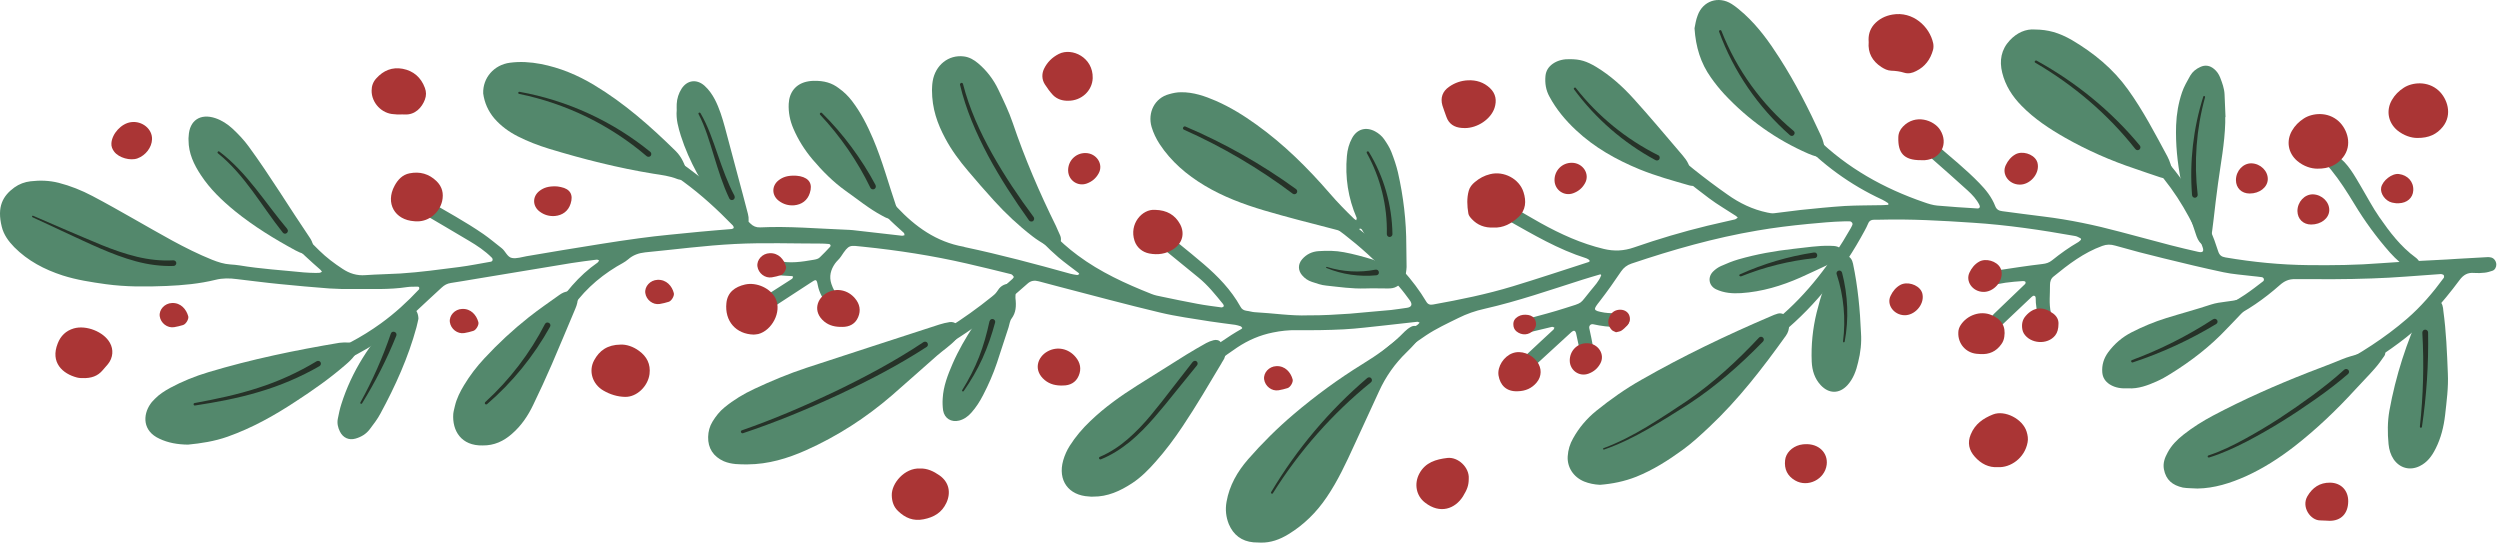 <?xml version="1.0" encoding="UTF-8"?> <svg xmlns="http://www.w3.org/2000/svg" width="432" height="94" viewBox="0 0 432 94" fill="none"><path d="M226.03 54.492C223.137 54.611 219.983 54.113 216.805 53.947C216.354 53.923 215.904 53.757 215.429 53.71C214.931 53.638 214.576 53.449 214.338 52.974C212.726 50.082 210.473 47.758 207.983 45.624C206.631 44.462 205.255 43.347 203.856 42.209C203.382 41.83 202.86 41.474 202.338 41.142C202.006 40.929 201.627 40.905 201.224 40.953C200.654 41.024 200.322 41.64 200.488 42.162C200.702 42.802 201.2 43.158 201.674 43.537C203.477 45.007 205.279 46.477 207.081 47.948C208.718 49.276 210.022 50.912 211.35 52.548C211.421 52.643 211.516 52.856 211.445 52.951C211.374 53.046 211.16 53.141 211.042 53.117C209.666 52.927 208.291 52.761 206.915 52.5C204.852 52.121 202.812 51.694 200.773 51.267C200.18 51.149 199.54 51.03 198.971 50.793C194.488 49.015 190.125 47.023 186.235 44.13C182.962 41.711 180.235 38.771 177.887 35.451C175.942 32.724 174.235 29.879 172.788 26.868C171.626 24.496 170.535 22.102 169.421 19.73C169.089 19.043 168.828 18.308 168.259 17.738C167.855 17.312 167.239 17.217 166.788 17.501C166.338 17.786 166.124 18.379 166.361 18.924C166.741 19.849 167.191 20.75 167.618 21.675C169.444 25.611 171.27 29.547 173.547 33.246C176.132 37.443 179.144 41.237 182.891 44.462C184.006 45.41 185.215 46.264 186.377 47.165C186.425 47.212 186.472 47.284 186.496 47.355C186.377 47.426 186.235 47.544 186.117 47.521C185.737 47.473 185.358 47.402 184.978 47.307C178.931 45.624 172.883 44.011 166.741 42.707C166.67 42.684 166.598 42.66 166.527 42.636C161.808 41.806 158.156 39.174 154.978 35.783C151.895 32.487 149.238 28.859 146.63 25.208C146.227 24.639 145.776 24.093 145.302 23.595C144.993 23.263 144.377 23.287 143.997 23.572C143.594 23.856 143.404 24.354 143.642 24.805C143.95 25.421 144.258 26.061 144.661 26.607C147.317 30.33 150.068 33.981 153.152 37.372C154.076 38.392 155.167 39.293 156.187 40.241C156.282 40.312 156.258 40.502 156.306 40.644C156.163 40.668 156.021 40.739 155.903 40.739C153.057 40.407 150.211 40.075 147.365 39.767C146.985 39.719 146.582 39.719 146.203 39.696C141.246 39.506 136.29 39.056 131.333 39.293C130.669 39.316 130.147 39.103 129.673 38.629C128.416 37.372 127.135 36.115 125.855 34.882C121.491 30.662 116.582 27.128 111.317 24.117C108.542 22.528 105.554 21.438 102.613 20.276C100.882 19.612 99.127 18.971 97.396 18.331C96.589 18.047 95.807 17.738 95.095 17.264C94.479 16.861 93.933 17.027 93.506 17.62C93.127 18.142 93.222 18.829 93.696 19.303C94.147 19.754 94.74 19.944 95.332 20.157C97.728 21.058 100.099 22.03 102.518 22.837C108.258 24.757 113.309 27.863 118.123 31.42C121.206 33.673 123.981 36.234 126.637 38.961C126.732 39.056 126.803 39.245 126.78 39.388C126.756 39.459 126.566 39.553 126.424 39.577C124.574 39.743 122.724 39.862 120.874 40.051C117.412 40.407 113.926 40.692 110.487 41.166C106.052 41.759 101.617 42.517 97.182 43.229C95.119 43.561 93.056 43.94 90.992 44.272C90.162 44.414 89.285 44.723 88.478 44.581C87.648 44.438 87.34 43.371 86.676 42.873C85.633 42.067 84.636 41.213 83.546 40.455C80.415 38.297 77.071 36.495 73.798 34.574C73.324 34.289 72.85 34.076 72.257 34.147C71.806 34.218 71.379 34.574 71.284 35.025C71.213 35.451 71.332 35.807 71.664 36.044C72.043 36.329 72.447 36.542 72.85 36.779C75.577 38.392 78.328 39.98 81.055 41.617C82.455 42.446 83.806 43.347 84.969 44.509C85.229 44.77 85.158 45.15 84.826 45.221C83 45.529 81.174 45.908 79.324 46.145C75.957 46.572 72.565 47.047 69.174 47.26C67.158 47.379 65.142 47.402 63.15 47.544C61.68 47.663 60.399 47.26 59.19 46.454C57.767 45.529 56.391 44.486 55.181 43.3C52.525 40.692 49.917 38.036 47.284 35.428C46.857 35.001 46.407 34.574 45.909 34.195C45.577 33.934 44.936 34.005 44.604 34.289C44.296 34.55 44.13 35.214 44.367 35.57C44.652 36.02 44.984 36.447 45.363 36.85C48.565 40.218 51.814 43.537 55.347 46.596C55.466 46.691 55.537 46.833 55.632 46.952C55.514 47.023 55.395 47.118 55.253 47.141C55.016 47.165 54.778 47.165 54.565 47.165C53.877 47.141 53.166 47.141 52.478 47.07C48.778 46.691 45.079 46.477 41.403 45.861C40.857 45.766 40.335 45.742 39.79 45.695C38.699 45.624 37.679 45.292 36.66 44.889C31.893 42.968 27.529 40.312 23.07 37.799C20.722 36.471 18.351 35.119 15.956 33.863C14.106 32.89 12.161 32.108 10.121 31.586C8.509 31.183 6.896 31.136 5.283 31.326C4.264 31.444 3.315 31.8 2.485 32.392C0.469 33.863 -0.551 35.736 0.303 39.174C0.635 40.55 1.465 41.688 2.461 42.707C4.809 45.078 7.679 46.572 10.809 47.592C13.252 48.374 15.766 48.754 18.303 49.109C21.79 49.584 25.276 49.56 28.738 49.418C31.584 49.299 34.454 49.038 37.252 48.351C38.486 48.042 39.695 48.066 40.952 48.232C43.419 48.517 45.861 48.849 48.328 49.086C51.173 49.37 54.019 49.631 56.889 49.845C58.288 49.939 59.688 49.963 61.063 49.939C64.17 49.916 67.253 50.082 70.36 49.607C70.976 49.513 71.593 49.56 72.21 49.536C72.281 49.536 72.399 49.584 72.423 49.631C72.447 49.75 72.47 49.939 72.399 50.011C70.383 52.168 68.201 54.16 65.806 55.891C62.462 58.31 58.834 60.207 54.968 61.653C50.913 63.171 46.834 64.641 42.66 65.85C42.375 65.945 42.067 66.064 41.83 66.253C41.498 66.514 41.426 66.894 41.474 67.297C41.521 67.723 41.782 68.032 42.185 68.103C42.636 68.174 43.11 68.198 43.561 68.103C44.248 67.984 44.913 67.771 45.577 67.534C49.656 66.064 53.782 64.759 57.79 63.076C62.984 60.871 67.632 57.859 71.711 53.97C73.229 52.524 74.794 51.125 76.312 49.702C76.787 49.252 77.285 48.991 77.925 48.896C79.372 48.683 80.818 48.422 82.265 48.185C87.767 47.284 93.245 46.359 98.748 45.458C100.194 45.221 101.665 45.055 103.111 44.865C103.253 44.841 103.396 44.96 103.538 45.007C103.443 45.126 103.396 45.268 103.277 45.363C99.957 47.663 97.514 50.722 95.356 54.065C93.886 56.342 92.273 58.523 90.731 60.752C90.566 61.013 90.376 61.274 90.234 61.535C90.02 61.89 89.996 62.27 90.257 62.625C90.518 63.005 91.064 63.218 91.49 63.028C91.822 62.862 92.202 62.673 92.439 62.412C92.961 61.843 93.435 61.226 93.862 60.586C95.356 58.405 96.874 56.247 98.273 54.042C100.384 50.698 103.206 48.09 106.574 46.051C107.238 45.648 107.973 45.316 108.542 44.818C109.396 44.059 110.392 43.727 111.483 43.608C116.653 43.11 121.799 42.423 126.969 42.162C131.997 41.901 137.049 42.091 142.076 42.091C142.456 42.091 142.859 42.138 143.238 42.162C143.499 42.186 143.618 42.446 143.452 42.636C142.883 43.253 142.29 43.869 141.673 44.462C141.389 44.746 141.009 44.818 140.606 44.889C138.543 45.244 136.479 45.576 134.392 45.055C133.894 44.936 133.491 45.078 133.112 45.41C132.614 45.861 132.661 46.643 133.254 46.999C133.871 47.355 134.535 47.568 135.222 47.616C135.768 47.639 136.313 47.663 136.835 47.711C136.906 47.711 136.977 47.782 137.049 47.805C137.001 47.924 136.977 48.114 136.859 48.185C135.294 49.204 133.728 50.2 132.163 51.196C131.831 51.41 131.475 51.575 131.167 51.789C130.811 52.026 130.693 52.382 130.764 52.809C130.835 53.283 131.238 53.686 131.689 53.71C131.997 53.733 132.305 53.733 132.59 53.639C132.875 53.544 133.159 53.378 133.396 53.212C135.602 51.765 137.807 50.343 140.013 48.896C141.033 48.208 141.104 48.185 141.317 49.299C141.555 50.556 142.195 51.599 142.859 52.642C143.025 52.903 143.262 53.117 143.499 53.306C143.808 53.544 144.187 53.662 144.566 53.401C144.922 53.164 145.136 52.856 145.112 52.453C145.064 52.074 144.97 51.694 144.78 51.362C144.4 50.603 143.926 49.892 143.665 49.062C143.238 47.758 143.547 46.62 144.282 45.553C144.59 45.102 145.041 44.77 145.325 44.32C146.748 42.162 146.772 42.399 149.167 42.636C155.167 43.253 161.144 44.177 167.025 45.529C169.587 46.122 172.148 46.738 174.709 47.379C174.899 47.426 175.065 47.663 175.184 47.829C175.207 47.877 175.065 48.09 174.97 48.185C170.322 52.453 165.199 56.057 159.697 59.14C156.59 60.894 153.27 62.199 149.95 63.479C146.63 64.759 143.333 66.111 140.013 67.415C139.586 67.581 139.159 67.794 138.756 68.008C138.305 68.269 138.092 68.743 138.211 69.194C138.329 69.715 138.875 70.118 139.444 70.023C139.966 69.952 140.511 69.834 141.009 69.62C142.598 69.004 144.163 68.316 145.752 67.7C148.408 66.633 151.088 65.613 153.744 64.546C161.286 61.487 168.093 57.243 174.211 51.907C175.326 50.935 176.464 50.011 177.555 49.015C178.148 48.469 178.788 48.422 179.5 48.611C180.686 48.92 181.895 49.252 183.081 49.56C188.844 51.054 194.607 52.619 200.393 53.994C203.239 54.682 206.18 55.061 209.073 55.535C210.52 55.773 211.99 55.915 213.437 56.128C213.745 56.176 214.03 56.27 214.338 56.365C214.481 56.413 214.575 56.555 214.67 56.674C214.67 56.674 214.599 56.792 214.528 56.84C209.714 59.566 205.611 63.266 201.342 66.728C200.749 67.202 200.156 67.723 199.611 68.269C199.397 68.482 199.231 68.767 199.137 69.051C198.994 69.431 199.042 69.81 199.326 70.142C199.611 70.474 199.99 70.498 200.393 70.403C200.939 70.284 201.342 69.881 201.745 69.525C203.477 68.103 205.208 66.656 206.939 65.234C209.168 63.431 211.398 61.629 213.793 60.041C215.69 58.784 217.706 57.907 219.959 57.456C221.335 57.172 222.686 57.029 224.062 57.053C226.765 57.077 229.493 57.053 232.196 56.911C234.592 56.792 236.963 56.46 239.359 56.223C241.208 56.033 243.058 55.82 244.884 55.606C245.027 55.583 245.169 55.701 245.311 55.749C245.216 55.867 245.121 55.986 245.003 56.081C242.726 57.693 240.449 59.329 238.362 61.155C234.094 64.902 230.394 69.17 226.979 73.699C224.228 77.374 221.833 81.239 219.295 85.057C218.987 85.507 218.678 85.958 218.631 86.527C218.607 86.93 218.678 87.31 219.034 87.547C219.366 87.784 219.769 87.784 220.149 87.641C220.599 87.475 220.884 87.096 221.145 86.693C221.88 85.602 222.591 84.488 223.303 83.373C226.149 78.844 229.184 74.434 232.671 70.356C236.702 65.613 241.208 61.369 246.45 57.93C248.205 56.768 250.102 55.891 251.975 54.966C253.446 54.231 254.94 53.71 256.553 53.354C262.292 52.05 267.865 50.105 273.462 48.327C274.482 47.995 275.525 47.711 276.545 47.402C276.569 47.402 276.711 47.521 276.687 47.568C276.308 48.611 275.525 49.394 274.861 50.224C272.822 52.666 273.77 52.192 270.403 53.259C268.339 53.923 266.252 54.468 264.142 55.038C263.691 55.156 263.24 55.275 262.932 55.654C262.742 55.891 262.553 56.152 262.671 56.508C262.79 56.887 262.979 57.219 263.406 57.337C263.952 57.48 264.474 57.385 265.019 57.243C266.063 56.982 267.13 56.721 268.173 56.484C268.292 56.46 268.458 56.555 268.6 56.602C268.553 56.721 268.529 56.887 268.434 56.958C266.964 58.334 265.47 59.685 263.999 61.084C263.549 61.511 263.122 61.961 262.742 62.436C262.434 62.791 262.505 63.36 262.813 63.716C263.145 64.096 263.667 64.19 264.07 64.024C264.687 63.787 265.066 63.313 265.541 62.886C267.533 61.06 269.525 59.211 271.541 57.385C271.944 57.029 272.205 57.077 272.347 57.598C272.608 58.737 272.822 59.875 273.082 60.989C273.177 61.369 273.296 61.724 273.438 62.08C273.604 62.459 274.244 62.673 274.648 62.531C275.051 62.412 275.359 62.127 275.383 61.724C275.43 61.203 275.407 60.633 275.312 60.112C275.122 58.974 274.861 57.836 274.624 56.697C274.553 56.27 274.885 55.938 275.312 56.033C276.687 56.342 278.063 56.508 279.462 56.508C279.841 56.508 280.245 56.508 280.624 56.46C281.075 56.413 281.454 55.986 281.525 55.535C281.62 54.99 281.264 54.445 280.695 54.302C280.316 54.208 279.936 54.184 279.557 54.16C278.774 54.113 277.992 54.136 277.233 54.018C275.146 53.662 275.288 53.52 276.474 52.002C277.754 50.343 278.964 48.635 280.126 46.904C280.577 46.24 281.146 45.813 281.905 45.553C289.019 43.158 296.253 41.095 303.676 39.838C306.569 39.34 309.486 38.984 312.427 38.7C314.514 38.51 316.577 38.297 318.688 38.249C318.996 38.249 319.305 38.226 319.613 38.249C319.945 38.249 320.206 38.581 320.087 38.866C319.992 39.079 319.897 39.293 319.779 39.482C316.411 45.387 312.38 50.746 307.138 55.132C303.391 58.262 299.549 61.274 295.589 64.143C293.881 65.376 292.197 66.585 290.514 67.842C290.016 68.198 289.589 68.648 289.162 69.099C288.877 69.431 288.948 70.047 289.28 70.379C289.565 70.664 289.921 70.877 290.324 70.687C290.94 70.379 291.581 70.071 292.126 69.668C297.51 65.755 302.869 61.772 307.992 57.527C313.921 52.619 318.546 46.643 322.198 39.886C322.411 39.482 322.648 39.056 322.814 38.629C323.028 38.107 323.407 37.965 323.929 37.965C324.237 37.965 324.546 37.965 324.854 37.965C330.214 37.823 335.55 38.131 340.886 38.486C346.839 38.866 352.744 39.743 358.602 40.786C358.886 40.834 359.171 41 359.455 41.142C359.645 41.237 359.645 41.379 359.527 41.498C359.408 41.593 359.313 41.711 359.171 41.806C357.558 42.731 356.04 43.822 354.594 44.984C354.096 45.387 353.574 45.553 352.91 45.624C350.23 45.932 347.55 46.359 344.87 46.762C344.111 46.881 343.352 47.094 342.617 47.331C342.072 47.497 341.787 48.114 341.929 48.635C342.072 49.157 342.617 49.56 343.163 49.465C344.301 49.276 345.439 49.015 346.578 48.849C347.574 48.706 348.57 48.635 349.59 48.564C349.732 48.564 349.945 48.611 349.993 48.706C350.111 48.944 349.922 49.109 349.756 49.252C348.024 50.912 346.269 52.572 344.562 54.231C344.182 54.611 343.827 55.038 343.542 55.488C343.329 55.82 343.424 56.247 343.684 56.579C343.969 56.958 344.562 57.148 344.941 56.911C345.392 56.626 345.819 56.27 346.198 55.915C347.835 54.373 349.471 52.832 351.084 51.291C351.179 51.196 351.368 51.078 351.487 51.101C351.748 51.149 351.772 51.386 351.772 51.623C351.772 51.86 351.772 52.097 351.795 52.311C351.89 53.164 351.985 53.994 352.127 54.848C352.175 55.132 352.317 55.441 352.483 55.701C352.696 56.057 353.313 56.223 353.74 56.081C354.119 55.938 354.404 55.654 354.451 55.251C354.499 54.871 354.475 54.468 354.404 54.089C354.025 52.477 354.262 50.84 354.238 49.228C354.238 48.659 354.404 48.137 354.855 47.782C357.44 45.671 360.072 43.656 363.274 42.494C364.033 42.209 364.72 42.209 365.527 42.446C368.278 43.229 371.052 43.964 373.827 44.628C377.29 45.482 380.752 46.312 384.215 47.047C385.875 47.402 387.582 47.497 389.266 47.711C389.812 47.782 390.333 47.805 390.879 47.9C390.997 47.924 391.163 48.066 391.187 48.185C391.235 48.303 391.187 48.517 391.092 48.588C390.049 49.394 389.005 50.2 387.914 50.935C386.302 52.026 384.594 52.927 382.839 53.733C380.112 55.014 377.361 56.294 374.634 57.598C374.017 57.907 373.329 58.144 372.926 58.76C372.689 59.116 372.618 59.472 372.784 59.851C372.95 60.23 373.566 60.539 373.946 60.444C374.325 60.349 374.681 60.207 375.037 60.041C378.404 58.452 381.748 56.84 385.092 55.227C388.341 53.686 391.258 51.647 393.938 49.275C394.745 48.564 395.503 48.208 396.618 48.232C401.029 48.256 405.464 48.28 409.875 48.114C413.741 47.995 417.607 47.639 421.472 47.379C421.638 47.379 421.781 47.331 421.923 47.379C422.065 47.402 422.255 47.473 422.302 47.592C422.35 47.711 422.35 47.924 422.279 48.019C420.405 50.58 418.342 52.998 415.923 55.085C412.081 58.405 407.836 61.084 403.401 63.479C399.369 65.66 395.314 67.723 391.258 69.834C390.784 70.095 390.262 70.284 389.812 70.569C389.551 70.711 389.337 70.948 389.124 71.162C388.839 71.47 388.816 72.158 389.053 72.466C389.29 72.798 389.693 72.964 390.073 72.893C390.594 72.774 391.116 72.608 391.59 72.371C393.464 71.446 395.337 70.522 397.187 69.525C401.764 67.083 406.413 64.736 410.753 61.89C414.192 59.638 417.512 57.195 420.286 54.136C421.947 52.311 423.536 50.39 425.006 48.398C425.694 47.473 426.429 47.07 427.52 47.165C428.136 47.212 428.753 47.189 429.37 47.118C429.82 47.07 430.271 46.928 430.698 46.786C431.125 46.643 431.385 46.145 431.362 45.671C431.338 45.102 430.935 44.581 430.437 44.486C430.2 44.438 429.986 44.414 429.749 44.438C428.042 44.533 426.334 44.628 424.65 44.723C424.034 44.77 423.417 44.818 422.8 44.841C419.006 45.055 415.211 45.197 411.44 45.481C407.267 45.813 403.069 45.861 398.895 45.813C394.081 45.766 389.314 45.292 384.57 44.486C383.883 44.367 383.527 44.13 383.29 43.395C381.701 38.321 379.163 33.72 375.867 29.547C373.614 26.678 371.005 24.117 368.23 21.77C366.57 20.37 364.863 19.043 363.155 17.667C362.799 17.383 362.42 17.122 362.017 16.861C361.495 16.529 360.997 16.624 360.57 17.098C360.214 17.501 360.119 17.999 360.428 18.355C360.831 18.805 361.282 19.256 361.756 19.659C363.487 21.082 365.266 22.481 366.997 23.904C371.076 27.294 374.586 31.207 377.29 35.807C378.57 38.012 379.78 40.265 380.61 42.707C380.871 43.442 380.657 43.703 379.827 43.513C378.238 43.158 376.673 42.778 375.084 42.375C372.167 41.617 369.25 40.834 366.333 40.051C361.993 38.89 357.606 37.965 353.147 37.419C350.775 37.135 348.38 36.803 346.009 36.495C345.439 36.424 345.012 36.234 344.775 35.617C344.182 34.076 343.163 32.796 342.024 31.634C339.7 29.239 337.091 27.152 334.578 24.971C334.293 24.71 333.937 24.52 333.605 24.33C333.226 24.117 332.87 24.164 332.538 24.425C332.206 24.686 332.087 25.066 332.159 25.445C332.23 25.729 332.325 26.061 332.538 26.275C332.894 26.678 333.344 26.986 333.747 27.342C335.834 29.191 337.945 31.017 340.008 32.914C340.815 33.649 341.55 34.432 342.048 35.428C342.214 35.76 342.072 36.044 341.692 36.02C339.368 35.878 337.044 35.736 334.744 35.523C333.985 35.451 333.226 35.214 332.491 34.953C325.518 32.559 319.186 29.025 313.897 23.832C312.403 22.362 311.028 20.797 309.676 19.185C307.423 16.529 305.217 13.826 303.178 10.98C302.727 10.364 302.348 9.676 301.613 9.297C301.233 9.107 300.877 9.06 300.522 9.273C300.142 9.487 299.905 10.056 300.047 10.483C300.166 10.838 300.332 11.194 300.545 11.502C303.676 15.841 307.02 20.038 310.672 23.927C314.846 28.385 319.708 31.942 325.257 34.503C325.613 34.669 325.921 34.882 326.253 35.096C326.301 35.119 326.324 35.238 326.324 35.309C326.324 35.356 326.253 35.404 326.206 35.404C325.898 35.428 325.589 35.451 325.281 35.451C323.099 35.499 320.941 35.475 318.783 35.594C316.245 35.76 313.684 36.02 311.146 36.281C309.605 36.447 308.087 36.684 306.545 36.85C306.166 36.898 305.787 36.803 305.407 36.732C302.869 36.21 300.569 35.096 298.482 33.602C296.514 32.227 294.593 30.78 292.719 29.286C290.419 27.437 288.213 25.492 285.96 23.595C285.604 23.311 285.225 23.026 284.822 22.789C284.466 22.576 284.087 22.576 283.731 22.837C283.351 23.097 283.185 23.643 283.304 24.07C283.423 24.544 283.731 24.899 284.087 25.208C285.011 26.014 285.936 26.868 286.909 27.626C289.683 29.855 292.458 32.108 295.304 34.242C296.775 35.356 298.411 36.281 299.952 37.301C300.071 37.372 300.19 37.514 300.284 37.609C300.118 37.704 299.976 37.87 299.786 37.917C298.197 38.297 296.608 38.629 295.043 39.008C290.751 40.051 286.529 41.308 282.355 42.755C280.6 43.371 278.917 43.442 277.138 43.016C273.248 42.091 269.667 40.455 266.205 38.534C264.853 37.775 263.525 36.993 262.173 36.21C261.628 35.902 261.082 35.641 260.513 35.38C260.062 35.191 259.541 35.356 259.304 35.736C259.019 36.163 259.043 36.613 259.28 37.064C259.541 37.562 260.062 37.799 260.537 38.06C264.924 40.526 269.264 43.11 274.102 44.628C274.245 44.675 274.387 44.77 274.505 44.841C274.577 44.889 274.624 44.936 274.671 45.007C274.743 45.126 274.671 45.221 274.482 45.292C270.142 46.691 265.802 48.137 261.438 49.465C256.908 50.84 252.284 51.789 247.635 52.619C247.137 52.714 246.758 52.619 246.473 52.145C244.149 48.232 241.019 45.031 237.675 41.996C232.6 37.372 226.86 33.697 220.884 30.401C219.461 29.618 218.062 28.765 216.662 27.958C215.832 27.484 215.192 27.579 214.813 28.172C214.481 28.693 214.694 29.405 215.429 29.95C215.975 30.377 216.591 30.733 217.184 31.065C220.078 32.724 222.995 34.313 225.841 36.068C231.817 39.743 237.2 44.154 241.754 49.513C242.418 50.271 243.011 51.078 243.604 51.884C244.125 52.595 243.936 53.069 243.129 53.188C242.204 53.306 241.303 53.472 240.378 53.567C237.983 53.804 235.588 53.97 233.216 54.208C230.963 54.35 228.639 54.516 226.03 54.492Z" fill="#53886C"></path><path d="M401.93 27.369C401.906 27.417 401.906 27.464 401.882 27.511C401.716 28.175 402.428 28.887 402.807 29.337C404.325 31.21 405.558 33.155 406.815 35.218C408.617 38.206 410.657 41.004 412.981 43.636C414.025 44.797 415.163 45.817 416.491 46.647C417.037 46.979 417.558 46.908 417.961 46.481C418.293 46.102 418.365 45.556 418.08 45.201C417.89 44.964 417.701 44.703 417.463 44.537C414.855 42.64 412.934 40.102 411.131 37.494C409.993 35.858 409.021 33.985 407.977 32.23C406.957 30.523 405.677 28.104 403.922 27.014C403.281 26.61 402.238 26.539 401.93 27.369Z" fill="#53886C"></path><path d="M243.011 42.448C243.011 38.18 242.513 33.959 241.564 29.786C241.28 28.577 240.877 27.415 240.426 26.253C240.118 25.47 239.643 24.735 239.169 24.048C238.766 23.479 238.221 23.028 237.604 22.696C236.039 21.866 234.497 22.293 233.643 23.858C233.122 24.806 232.837 25.85 232.742 26.964C232.41 30.663 232.956 34.22 234.426 37.635C234.473 37.753 234.379 37.919 234.355 38.061C234.284 38.014 234.236 37.99 234.165 37.943C234.094 37.895 234.023 37.848 233.975 37.801C232.529 36.402 231.129 34.979 229.801 33.438C225.983 29.027 221.88 24.949 217.113 21.534C214.908 19.945 212.607 18.523 210.117 17.432C208.196 16.602 206.228 15.914 204.07 15.938C203.358 15.938 202.694 16.08 202.03 16.27C199.493 16.934 198.283 19.495 198.995 21.937C199.303 22.98 199.777 23.953 200.37 24.878C202.362 27.913 205.066 30.213 208.149 32.062C211.35 33.983 214.837 35.287 218.418 36.354C222.426 37.54 226.481 38.559 230.513 39.603C231.343 39.816 232.149 40.006 232.932 40.361C233.738 40.717 233.999 40.599 234.663 39.769C234.948 39.413 235.209 39.413 235.422 39.816C236.228 41.239 237.035 42.638 237.841 44.06C237.983 44.321 238.268 44.724 238.173 44.867C237.912 45.317 237.509 44.938 237.177 44.843C235.541 44.345 233.904 43.895 232.244 43.586C230.774 43.302 229.327 43.302 227.857 43.397C226.742 43.468 225.77 43.918 225.011 44.796C224.276 45.649 224.276 46.693 224.987 47.546C225.438 48.092 226.031 48.495 226.695 48.708C227.501 48.969 228.331 49.277 229.161 49.348C231.39 49.585 233.62 49.917 235.873 49.846C237.177 49.799 238.505 49.846 239.833 49.846C240.379 49.846 240.9 49.799 241.398 49.491C242.703 48.732 242.987 47.475 243.059 46.147C243.059 44.938 243.011 43.705 243.011 42.448Z" fill="#53886C"></path><path d="M276.473 83.777C278.607 83.611 280.718 83.184 282.757 82.378C285.651 81.216 288.26 79.556 290.773 77.73C292.41 76.545 293.88 75.169 295.351 73.794C300.402 69.052 304.6 63.598 308.608 58.002C309.367 56.935 309.319 55.607 308.489 54.587C308.181 54.184 307.706 54.066 307.232 54.184C306.782 54.303 306.355 54.493 305.928 54.682C298.315 57.931 290.845 61.511 283.659 65.614C280.884 67.179 278.299 69.004 275.832 70.996C274.196 72.324 272.844 73.913 271.824 75.762C271.279 76.711 270.971 77.73 270.9 78.845C270.781 80.694 271.848 82.425 273.745 83.208C274.576 83.54 275.5 83.73 276.473 83.777Z" fill="#53886C"></path><path d="M129.197 80.246C132.754 80.223 136.075 79.227 139.276 77.804C144.684 75.385 149.616 72.208 154.099 68.343C156.731 66.067 159.316 63.719 161.925 61.443C163.04 60.471 164.273 59.688 165.269 58.574C165.601 58.218 165.814 57.838 165.838 57.34C165.885 56.321 165.103 55.515 164.107 55.657C163.49 55.752 162.897 55.894 162.304 56.084C154.668 58.574 147.008 61.039 139.371 63.553C136.288 64.573 133.276 65.829 130.335 67.205C128.509 68.058 126.778 69.102 125.213 70.382C124.359 71.07 123.695 71.923 123.126 72.848C122.628 73.654 122.391 74.555 122.367 75.504C122.319 77.448 123.268 78.895 125.071 79.701C126.422 80.27 127.798 80.246 129.197 80.246Z" fill="#53886C"></path><path d="M217.825 93.762C219.58 93.809 221.169 93.216 222.64 92.315C225.32 90.679 227.501 88.521 229.256 85.913C231.177 83.091 232.6 80.009 234.023 76.902C235.446 73.82 236.869 70.714 238.292 67.631C239.454 65.07 241.043 62.818 243.083 60.849C243.913 60.043 244.695 59.166 245.454 58.312C245.858 57.862 245.858 57.245 245.526 56.818C245.194 56.344 244.387 56.154 243.842 56.463C243.439 56.676 243.059 56.961 242.727 57.293C240.569 59.545 238.055 61.3 235.399 62.936C231.249 65.497 227.312 68.39 223.588 71.543C220.743 73.962 218.11 76.57 215.667 79.368C213.817 81.503 212.442 83.874 211.944 86.719C211.707 88.071 211.849 89.351 212.347 90.584C213.13 92.434 214.553 93.525 216.592 93.714C217.043 93.738 217.422 93.738 217.825 93.762Z" fill="#53886C"></path><path d="M351.676 5.1C350.04 4.958 348.522 5.669 347.312 6.95C345.795 8.562 345.463 10.483 345.984 12.569C346.53 14.798 347.739 16.672 349.352 18.308C351.534 20.537 354.119 22.244 356.822 23.785C360.664 25.967 364.696 27.745 368.894 29.144C370.364 29.642 371.811 30.164 373.281 30.638C373.708 30.78 374.182 30.828 374.633 30.828C375.155 30.828 375.653 30.164 375.487 29.666C375.202 28.788 374.965 27.863 374.538 27.057C372.404 23.097 370.34 19.114 367.708 15.462C365.147 11.882 361.803 9.155 358.032 6.926C355.755 5.622 353.905 5.124 351.676 5.1Z" fill="#53886C"></path><path d="M83.497 16.151C83.711 17.739 84.351 19.21 85.442 20.49C86.581 21.794 87.956 22.79 89.498 23.573C91.229 24.45 93.031 25.138 94.881 25.707C100.81 27.509 106.81 29.026 112.929 30.022C114.304 30.236 115.704 30.402 117.008 30.923C117.292 31.042 117.601 31.066 117.909 31.066C118.455 31.066 118.953 30.425 118.787 29.927C118.36 28.529 117.862 27.177 116.747 26.086C112.431 21.842 107.901 17.834 102.684 14.704C99.814 12.973 96.755 11.693 93.434 11.053C91.679 10.721 89.901 10.602 88.122 10.839C85.371 11.195 83.403 13.448 83.497 16.151Z" fill="#53886C"></path><path d="M379.732 84.419C382.649 84.372 385.376 83.495 388.008 82.333C391.068 80.957 393.866 79.155 396.499 77.116C400.293 74.152 403.756 70.856 407.005 67.299C408.096 66.09 409.258 64.952 410.325 63.719C410.942 63.031 411.487 62.272 412.009 61.513C412.317 61.063 412.175 60.446 411.772 60.043C411.463 59.735 410.823 59.545 410.491 59.782C408.784 61.11 406.625 61.276 404.704 62.083C402.783 62.889 400.815 63.6 398.87 64.359C393.25 66.564 387.724 69.006 382.388 71.828C380.609 72.777 378.902 73.844 377.313 75.1C376.198 75.978 375.226 76.95 374.562 78.207C374.064 79.108 373.732 80.032 373.921 81.076C374.277 82.949 375.415 83.85 377.194 84.253C378 84.395 378.878 84.348 379.732 84.419Z" fill="#53886C"></path><path d="M188.89 85.817C191.404 85.841 193.562 84.845 195.602 83.517C197.167 82.497 198.471 81.169 199.704 79.77C201.412 77.85 202.93 75.811 204.353 73.677C206.724 70.144 208.882 66.444 211.064 62.793C211.135 62.65 211.207 62.508 211.301 62.39C212.132 61.228 211.61 60.184 210.969 59.188C210.709 58.762 210.187 58.667 209.713 58.785C209.262 58.904 208.811 59.07 208.432 59.283C207.294 59.923 206.131 60.587 205.017 61.275C202.195 63.03 199.372 64.832 196.55 66.587C193.657 68.412 190.882 70.381 188.416 72.752C187.064 74.032 185.854 75.455 184.858 77.02C184.36 77.802 183.981 78.656 183.72 79.557C182.748 82.995 184.621 85.627 188.202 85.793C188.439 85.841 188.653 85.817 188.89 85.817Z" fill="#53886C"></path><path d="M32.484 76.832C34.714 76.618 37.061 76.263 39.338 75.456C43.536 73.963 47.378 71.829 51.078 69.386C54.066 67.442 56.983 65.403 59.686 63.055C60.279 62.557 60.848 62.012 61.299 61.395C61.987 60.47 61.394 59.261 60.255 59.19C59.71 59.166 59.164 59.166 58.643 59.237C51.006 60.518 43.441 62.083 36.018 64.312C33.718 64.999 31.488 65.9 29.378 67.039C28.429 67.56 27.504 68.153 26.745 68.936C26.484 69.22 26.2 69.481 25.986 69.813C24.658 71.734 24.634 74.484 27.551 75.812C29.046 76.523 30.658 76.808 32.484 76.832Z" fill="#53886C"></path><path d="M161.047 15.559C161.047 18.808 161.996 21.392 163.324 23.882C164.415 25.945 165.814 27.818 167.308 29.573C168.755 31.28 170.225 32.988 171.743 34.647C173.782 36.9 175.988 38.963 178.383 40.812C179.166 41.429 180.043 41.951 180.897 42.472C181.537 42.852 182.201 42.994 182.818 42.425C183.316 41.974 183.529 41.334 183.126 40.528C182.889 40.054 182.699 39.532 182.462 39.034C179.616 33.272 177.079 27.368 175.015 21.274C174.351 19.306 173.427 17.409 172.525 15.512C171.695 13.757 170.509 12.192 169.015 10.935C168.304 10.343 167.521 9.868 166.549 9.75C163.916 9.418 161.616 11.244 161.165 14.042C161.047 14.706 161.071 15.322 161.047 15.559Z" fill="#53886C"></path><path d="M292.812 4.889C293.026 8.137 293.88 10.912 295.635 13.378C296.346 14.397 297.129 15.369 297.959 16.27C302.085 20.681 306.9 24.119 312.449 26.538C312.947 26.751 313.445 26.941 313.991 27.059C314.868 27.249 315.556 26.585 315.366 25.732C315.177 24.996 315.034 24.238 314.702 23.526C312.568 18.879 310.267 14.326 307.493 10.011C305.738 7.26 303.84 4.628 301.421 2.423C300.734 1.806 300.022 1.19 299.24 0.692C296.963 -0.755 294.259 0.146 293.358 2.66C293.05 3.442 292.931 4.296 292.812 4.889Z" fill="#53886C"></path><path d="M83.424 76.972C85.393 76.996 87.029 76.237 88.476 74.957C90.089 73.558 91.251 71.827 92.152 69.93C93.266 67.63 94.334 65.306 95.353 62.959C96.682 59.9 97.939 56.817 99.243 53.758C99.504 53.118 99.812 52.502 99.812 51.767C99.812 50.913 99.219 50.344 98.342 50.344C97.678 50.344 97.132 50.628 96.634 50.984C94.879 52.241 93.077 53.474 91.369 54.825C88.642 56.983 86.081 59.354 83.709 61.915C82.381 63.338 81.195 64.879 80.199 66.539C79.511 67.677 78.918 68.839 78.61 70.143C78.515 70.594 78.373 71.044 78.326 71.495C78.112 74.435 79.701 77.067 83.424 76.972Z" fill="#53886C"></path><path d="M321.58 57.53C321.414 53.523 321.034 49.516 320.204 45.579C320.062 44.939 319.801 44.417 319.137 44.18C318.852 44.086 318.52 43.991 318.425 43.659C318.07 42.497 317.192 42.497 316.196 42.473C314.085 42.426 312.022 42.781 309.959 42.995C306.733 43.35 303.532 43.919 300.401 44.821C299.358 45.129 298.362 45.532 297.366 45.982C296.891 46.196 296.417 46.528 296.038 46.907C295.042 47.879 295.255 49.373 296.536 49.99C297.887 50.63 299.358 50.748 300.852 50.654C304.457 50.417 307.848 49.397 311.121 47.951C312.9 47.168 314.631 46.314 316.386 45.508C316.481 45.461 316.694 45.484 316.765 45.532C316.836 45.627 316.884 45.84 316.813 45.935C315.508 48.496 314.607 51.199 313.919 53.997C313.232 56.795 312.947 59.641 313.066 62.51C313.137 64.027 313.564 65.403 314.607 66.541C316.03 68.082 317.832 68.082 319.232 66.564C320.251 65.45 320.75 64.051 321.082 62.605C321.508 60.921 321.698 59.237 321.58 57.53Z" fill="#53886C"></path><path d="M271.231 10.225C270.33 10.201 269.262 10.367 268.338 11.007C267.602 11.529 267.152 12.193 267.057 13.118C266.938 14.374 267.128 15.584 267.745 16.698C268.93 18.903 270.519 20.8 272.322 22.484C275.523 25.495 279.294 27.606 283.326 29.266C286.124 30.404 289.041 31.21 291.935 32.04C292.148 32.111 292.385 32.135 292.623 32.111C293.049 32.064 293.334 31.803 293.5 31.447C293.69 31.068 293.619 30.688 293.334 30.38C293.121 30.167 292.86 30.001 292.599 29.835C292.338 29.669 292.053 29.503 292.006 29.171C291.816 27.961 290.962 27.108 290.227 26.23C287.618 23.172 285.033 20.089 282.33 17.101C280.409 14.967 278.274 13.047 275.808 11.553C274.124 10.557 273.057 10.225 271.231 10.225Z" fill="#53886C"></path><path d="M140.535 13.968C140.464 13.968 139.919 13.992 139.397 14.111C137.5 14.537 136.385 15.937 136.29 17.928C136.219 19.422 136.503 20.845 137.096 22.22C137.926 24.165 139.041 25.919 140.393 27.532C142.1 29.547 143.95 31.42 146.108 32.962C148.195 34.432 150.164 36.068 152.44 37.277C152.773 37.467 153.128 37.657 153.484 37.752C154.243 37.989 155.073 37.277 155.026 36.471C155.002 36.234 154.978 35.997 154.907 35.783C153.555 31.824 152.488 27.793 150.852 23.951C149.879 21.675 148.765 19.47 147.247 17.478C146.583 16.6 145.824 15.865 144.923 15.225C143.76 14.348 142.456 13.921 140.535 13.968Z" fill="#53886C"></path><path d="M422.989 64.546C422.846 60.918 422.704 57.29 422.206 53.686C422.182 53.544 422.182 53.378 422.159 53.236C422.064 52.572 421.803 52.026 421.115 51.86C420.285 51.647 419.574 51.955 419.028 52.572C418.767 52.856 418.601 53.212 418.435 53.568C415.85 59.14 413.977 64.949 412.886 70.972C412.554 72.869 412.554 74.837 412.743 76.758C412.838 77.707 413.099 78.584 413.621 79.366C414.688 80.908 416.443 81.358 418.103 80.552C419.431 79.912 420.238 78.797 420.878 77.517C421.803 75.691 422.277 73.746 422.514 71.731C422.775 69.336 423.107 66.965 422.989 64.546Z" fill="#53886C"></path><path d="M32.58 24.239C32.58 26.491 33.505 28.436 34.715 30.262C36.303 32.68 38.367 34.648 40.596 36.474C43.845 39.106 47.403 41.288 51.078 43.279C51.553 43.54 52.051 43.754 52.573 43.872C53.474 44.086 54.304 43.256 54.09 42.355C53.995 41.904 53.806 41.477 53.545 41.098C49.988 35.858 46.715 30.428 42.968 25.306C42.138 24.168 41.189 23.172 40.169 22.223C39.315 21.441 38.343 20.8 37.228 20.421C34.62 19.544 32.722 20.8 32.604 23.527C32.556 23.765 32.58 24.002 32.58 24.239Z" fill="#53886C"></path><path d="M384.569 20.231C384.522 18.927 384.475 17.599 384.403 16.295C384.356 15.275 384 14.327 383.645 13.402C383.407 12.809 383.075 12.311 382.577 11.908C381.866 11.315 381.059 11.173 380.206 11.576C379.471 11.908 378.878 12.382 378.474 13.07C377.953 14.018 377.384 14.967 377.052 15.963C376.435 17.789 376.103 19.686 376.032 21.654C375.818 28.175 377.336 34.387 379.447 40.481C379.637 41.05 379.85 41.643 380.348 42.093C380.893 42.615 381.89 42.402 382.008 41.667C382.222 40.363 382.364 39.058 382.53 37.754C382.767 35.762 382.98 33.771 383.265 31.779C383.739 28.269 384.427 24.76 384.522 21.203C384.522 20.895 384.522 20.587 384.522 20.278C384.522 20.231 384.546 20.231 384.569 20.231Z" fill="#53886C"></path><path d="M367.779 67.107C369.486 67.202 371.099 66.609 372.641 65.921C373.494 65.542 374.301 65.091 375.083 64.594C378.641 62.388 381.937 59.851 384.807 56.792C385.708 55.844 386.633 54.919 387.534 53.947C387.795 53.662 388.032 53.354 388.174 53.022C388.435 52.429 387.937 51.694 387.297 51.694C387.226 51.694 387.131 51.67 387.06 51.694C385.423 52.168 383.716 52.097 382.079 52.619C379.518 53.473 376.909 54.16 374.324 54.966C372.261 55.607 370.269 56.437 368.324 57.432C366.712 58.262 365.384 59.401 364.293 60.871C363.534 61.914 363.178 63.052 363.273 64.333C363.344 65.257 363.795 65.921 364.553 66.419C365.573 67.059 366.64 67.154 367.779 67.107Z" fill="#53886C"></path><path d="M116.936 19.021C116.794 20.633 117.221 22.056 117.648 23.455C119.094 27.984 121.49 32.039 124.217 35.904C124.478 36.283 124.786 36.686 125.189 36.876C125.996 37.255 126.517 37.872 126.944 38.631C127.086 38.868 127.395 39.057 127.656 39.176C128.391 39.484 129.316 38.915 129.363 38.109C129.387 37.73 129.339 37.326 129.245 36.971C128.675 34.718 128.059 32.489 127.466 30.26C126.731 27.51 125.996 24.735 125.26 21.985C124.81 20.349 124.312 18.712 123.529 17.195C123.055 16.294 122.486 15.488 121.727 14.8C120.375 13.614 118.739 13.828 117.766 15.345C117.268 16.128 116.984 17.029 116.936 17.954C116.912 18.357 116.936 18.76 116.936 19.021Z" fill="#53886C"></path><path d="M72.304 55.086C72.281 53.45 71.166 52.715 70.075 53.355C69.364 53.782 68.652 54.303 68.059 54.92C63.98 59.259 60.778 64.144 58.976 69.859C58.715 70.665 58.549 71.495 58.383 72.325C58.217 73.107 58.383 73.866 58.739 74.577C59.284 75.668 60.304 76.118 61.442 75.787C62.438 75.502 63.292 74.98 63.909 74.15C64.549 73.297 65.237 72.419 65.735 71.471C68.32 66.705 70.549 61.773 71.972 56.532C72.138 55.94 72.233 55.347 72.304 55.086Z" fill="#53886C"></path><path d="M175.468 51.482C175.468 51.102 175.516 50.486 175.468 49.869C175.421 49.371 174.757 48.944 174.235 49.016C173.523 49.11 172.907 49.442 172.504 50.059C169.681 54.209 166.622 58.216 164.606 62.863C163.776 64.784 163.017 66.728 162.899 68.839C162.851 69.526 162.875 70.238 162.97 70.925C163.207 72.301 164.369 73.012 165.721 72.68C166.575 72.467 167.262 71.969 167.832 71.329C168.662 70.404 169.326 69.361 169.895 68.246C170.82 66.468 171.626 64.618 172.266 62.721C172.931 60.658 173.595 58.619 174.282 56.556C174.448 56.034 174.496 55.441 174.804 55.038C175.563 54.019 175.634 52.904 175.468 51.482Z" fill="#53886C"></path><path d="M322.908 7.261C322.742 9.158 323.548 10.557 325.09 11.577C325.612 11.909 326.157 12.193 326.798 12.217C327.58 12.241 328.315 12.336 329.074 12.573C329.762 12.786 330.45 12.62 331.09 12.288C332.655 11.529 333.58 10.249 334.031 8.613C334.126 8.257 334.126 7.83 334.055 7.475C333.438 4.582 330.545 1.902 327.011 2.519C325.778 2.732 324.663 3.278 323.809 4.25C323.074 5.127 322.813 6.123 322.908 7.261Z" fill="#AA3535"></path><path d="M417.7 23.838C419.74 23.861 421.092 23.174 422.111 21.917C423.843 19.759 422.87 17.009 421.4 15.657C419.479 13.902 416.799 14.234 415.376 15.159C414.522 15.704 413.811 16.416 413.313 17.293C412.293 19.072 412.649 21.158 414.238 22.51C415.376 23.435 416.657 23.838 417.7 23.838Z" fill="#AA3535"></path><path d="M400.435 29.146C402.474 29.17 403.826 28.482 404.846 27.226C406.577 25.068 405.605 22.317 404.134 20.966C402.213 19.211 399.533 19.543 398.11 20.468C397.257 21.013 396.545 21.724 396.047 22.602C395.027 24.38 395.383 26.467 396.972 27.818C398.11 28.767 399.391 29.146 400.435 29.146Z" fill="#AA3535"></path><path d="M258.069 39.319C259.776 39.413 261.175 38.631 262.409 37.493C263.689 36.283 263.76 34.742 263.262 33.201C262.527 30.877 259.847 29.502 257.499 30.095C256.503 30.332 255.626 30.806 254.843 31.47C254.345 31.873 253.966 32.371 253.8 32.964C253.444 34.244 253.515 35.572 253.729 36.876C253.776 37.232 254.061 37.564 254.322 37.849C255.294 38.892 256.551 39.39 258.069 39.319Z" fill="#AA3535"></path><path d="M345.272 80.721C347.359 80.839 349.872 79.203 350.37 76.429C350.489 75.812 350.394 75.219 350.204 74.603C349.54 72.398 346.434 70.809 344.394 71.615C342.663 72.303 341.287 73.275 340.552 75.053C339.935 76.5 340.244 77.804 341.24 78.919C342.307 80.128 343.659 80.839 345.272 80.721Z" fill="#AA3535"></path><path d="M107.236 59.547C104.959 59.571 103.56 60.59 102.659 62.274C101.663 64.123 102.374 66.4 104.271 67.49C105.41 68.154 106.69 68.558 108.018 68.581C110.011 68.629 111.955 66.779 112.24 64.645C112.453 62.914 111.766 61.61 110.437 60.638C109.418 59.879 108.232 59.499 107.236 59.547Z" fill="#AA3535"></path><path d="M158.985 80.959C156.329 80.816 154.028 83.519 154.099 85.606C154.123 86.673 154.431 87.598 155.19 88.309C156.423 89.495 157.799 90.088 159.601 89.732C161.404 89.376 162.756 88.57 163.538 86.886C164.368 85.084 163.965 83.306 162.376 82.168C161.333 81.433 160.218 80.911 158.985 80.959Z" fill="#AA3535"></path><path d="M14.152 65.334C15.789 65.405 16.903 64.978 17.757 63.958C18.041 63.603 18.374 63.271 18.658 62.915C19.536 61.824 19.654 60.402 18.99 59.24C17.923 57.319 14.887 56.133 12.753 56.75C11.377 57.153 10.476 58.054 9.978 59.335C8.65 62.654 10.832 64.599 13.322 65.239C13.701 65.334 14.081 65.334 14.152 65.334Z" fill="#AA3535"></path><path d="M253.799 82.738C253.941 80.77 251.949 78.921 250.099 79.134C248.131 79.371 246.305 79.893 245.261 81.837C244.336 83.568 244.692 85.655 246.234 86.84C248.866 88.903 251.451 87.907 252.803 85.773C253.538 84.564 253.799 83.853 253.799 82.738Z" fill="#AA3535"></path><path d="M130.241 57.818C130.407 57.794 130.716 57.794 131.024 57.723C133.348 57.13 135.127 53.929 134.036 51.605C133.182 49.827 130.763 48.712 128.747 49.163C126.992 49.566 125.712 50.514 125.522 52.364C125.19 55.517 127.206 57.746 130.241 57.818Z" fill="#AA3535"></path><path d="M72.184 38.251C74.129 38.228 75.931 36.781 76.406 34.742C76.69 33.438 76.429 32.3 75.457 31.328C74.129 30.023 72.54 29.596 70.761 29.952C69.552 30.189 68.745 31.043 68.176 32.11C66.564 35.098 68.2 38.014 71.591 38.228C71.734 38.251 71.9 38.251 72.184 38.251Z" fill="#AA3535"></path><path d="M253.135 22.131C255.317 22.131 257.618 20.59 258.258 18.645C258.661 17.388 258.495 16.203 257.475 15.231C256.408 14.211 255.08 13.808 253.657 13.879C252.495 13.927 251.381 14.306 250.408 14.993C249.27 15.776 248.867 16.89 249.246 18.218C249.436 18.882 249.72 19.523 249.934 20.186C250.361 21.419 251.309 22.012 252.566 22.107C252.78 22.131 253.017 22.131 253.135 22.131Z" fill="#AA3535"></path><path d="M69.029 19.781C69.338 19.781 69.646 19.758 69.954 19.781C71.757 19.876 72.919 18.548 73.417 17.22C73.678 16.533 73.678 15.869 73.417 15.181C72.753 13.379 71.448 12.241 69.575 11.885C67.772 11.553 66.255 12.17 65.021 13.545C64.476 14.138 64.215 14.849 64.215 15.655C64.191 17.766 65.97 19.663 68.105 19.734C68.413 19.781 68.721 19.781 69.029 19.781Z" fill="#AA3535"></path><path d="M184.574 17.409C186.874 17.432 188.748 15.678 188.819 13.496C188.914 9.939 185.261 8.161 182.961 9.323C181.799 9.915 180.945 10.769 180.4 11.907C179.996 12.761 180.02 13.733 180.542 14.563C180.945 15.203 181.419 15.844 181.941 16.413C182.676 17.171 183.649 17.432 184.574 17.409Z" fill="#AA3535"></path><path d="M199.585 36.261C197.355 36.095 195.079 38.704 196.051 41.62C196.431 42.758 197.379 43.565 198.589 43.802C200.059 44.086 201.506 43.897 202.81 43.019C204.304 42.023 204.779 40.364 203.925 38.751C203.047 37.139 201.648 36.309 199.585 36.261Z" fill="#AA3535"></path><path d="M331.944 27.678C332.181 27.678 332.418 27.701 332.632 27.678C335.407 27.464 336.735 24.808 335.264 22.461C334.197 20.754 330.972 19.616 328.814 21.892C328.316 22.414 328.031 23.03 328.031 23.765C327.96 26.35 328.909 27.701 331.944 27.678Z" fill="#AA3535"></path><path d="M342.214 61.183C343.731 61.278 344.941 60.732 345.818 59.499C346.103 59.12 346.269 58.693 346.34 58.219C346.625 56.369 345.866 55.16 344.087 54.425C342.214 53.642 339.913 54.449 338.798 56.179C338.538 56.583 338.395 57.01 338.395 57.484C338.324 59.381 339.676 60.946 341.549 61.135C341.739 61.159 341.976 61.159 342.214 61.183Z" fill="#AA3535"></path><path d="M402.073 89.971C402.215 89.971 402.381 89.995 402.523 89.995C404.515 90.018 405.749 88.762 405.772 86.651C405.796 84.754 404.539 83.427 402.642 83.403C400.863 83.379 399.583 84.256 398.705 85.774C397.638 87.671 399.298 89.924 400.911 89.924C401.314 89.924 401.693 89.947 402.073 89.971Z" fill="#AA3535"></path><path d="M262.218 67.61C263.617 67.586 264.708 67.088 265.538 66.092C266.439 65.025 266.439 63.603 265.609 62.488C264.637 61.184 262.834 60.473 261.34 61.042C259.87 61.587 258.708 63.342 258.945 64.883C259.229 66.567 260.297 67.681 262.218 67.61Z" fill="#AA3535"></path><path d="M311.832 76.761C311.761 76.761 311.382 76.785 311.002 76.88C309.627 77.236 308.583 78.303 308.464 79.536C308.298 81.053 308.844 82.239 310.196 83.021C312.401 84.302 315.318 82.832 315.65 80.318C315.911 78.279 314.299 76.595 311.832 76.761Z" fill="#AA3535"></path><path d="M145.585 56.489C146.771 56.489 147.79 55.991 148.288 54.805C148.786 53.644 148.573 52.529 147.743 51.557C146.533 50.11 144.589 49.684 142.929 50.585C141.174 51.533 140.367 53.857 142.431 55.564C143.332 56.299 144.375 56.513 145.585 56.489Z" fill="#AA3535"></path><path d="M183.696 66.614C184.882 66.614 185.902 66.116 186.4 64.93C186.898 63.769 186.684 62.654 185.854 61.682C184.645 60.235 182.7 59.809 181.04 60.71C179.285 61.658 178.479 63.982 180.542 65.689C181.443 66.424 182.487 66.661 183.696 66.614Z" fill="#AA3535"></path><path d="M26.271 24.073C26.342 22.294 24.563 20.848 22.642 21.109C20.982 21.322 19.369 23.077 19.251 24.737C19.203 25.306 19.417 25.804 19.749 26.23C20.555 27.274 22.523 27.819 23.757 27.369C25.18 26.847 26.223 25.472 26.271 24.073Z" fill="#AA3535"></path><path d="M355.708 55.943C355.731 55.231 355.399 54.639 354.806 54.188C353.123 52.931 351.462 52.979 350.063 54.568C349.447 55.255 349.304 56.061 349.47 56.962C349.518 57.176 349.589 57.413 349.708 57.603C350.822 59.428 353.81 59.642 355.138 57.958C355.518 57.484 355.708 56.796 355.708 55.943Z" fill="#AA3535"></path><path d="M96.113 32.205C94.808 32.157 93.954 32.418 93.196 33.011C91.962 33.983 92.01 35.643 93.267 36.568C94.026 37.137 94.903 37.398 95.876 37.327C97.204 37.208 98.2 36.473 98.603 35.192C99.101 33.651 98.532 32.655 96.919 32.323C96.54 32.228 96.16 32.205 96.113 32.205Z" fill="#AA3535"></path><path d="M137.451 30.357C136.146 30.31 135.292 30.57 134.534 31.163C133.3 32.136 133.348 33.795 134.605 34.72C135.364 35.289 136.241 35.55 137.213 35.479C138.542 35.36 139.538 34.625 139.941 33.345C140.439 31.803 139.87 30.808 138.257 30.452C137.877 30.381 137.498 30.357 137.451 30.357Z" fill="#AA3535"></path><path d="M342.688 50.439C344.466 50.51 346.126 48.661 345.866 46.93C345.842 46.693 345.771 46.479 345.652 46.266C345.012 45.104 343.162 44.582 342.024 45.199C341.241 45.626 340.695 46.313 340.34 47.072C339.581 48.613 340.861 50.392 342.688 50.439Z" fill="#AA3535"></path><path d="M329.049 54.471C330.828 54.542 332.488 52.692 332.227 50.961C332.203 50.724 332.132 50.511 332.013 50.297C331.373 49.135 329.523 48.614 328.385 49.23C327.602 49.657 327.057 50.344 326.701 51.103C325.942 52.621 327.223 54.399 329.049 54.471Z" fill="#AA3535"></path><path d="M348.95 31.9C350.728 31.971 352.388 30.122 352.128 28.391C352.104 28.154 352.033 27.94 351.914 27.727C351.274 26.565 349.424 26.043 348.286 26.66C347.503 27.087 346.958 27.774 346.602 28.533C345.843 30.074 347.1 31.853 348.95 31.9Z" fill="#AA3535"></path><path d="M271.255 62.369C271.303 64.028 272.915 65.143 274.48 64.574C275.382 64.242 276.046 63.697 276.52 62.843C277.421 61.254 276.164 59.334 274.267 59.31C272.536 59.262 271.208 60.661 271.255 62.369Z" fill="#AA3535"></path><path d="M184.573 29.505C184.621 31.164 186.234 32.279 187.799 31.71C188.7 31.378 189.364 30.832 189.838 29.979C190.74 28.39 189.483 26.469 187.585 26.446C185.854 26.422 184.526 27.821 184.573 29.505Z" fill="#AA3535"></path><path d="M268.622 31.188C268.67 32.848 270.282 33.962 271.848 33.393C272.749 33.061 273.413 32.516 273.887 31.662C274.788 30.074 273.532 28.153 271.634 28.129C269.903 28.105 268.575 29.505 268.622 31.188Z" fill="#AA3535"></path><path d="M399.368 38.799C401.075 38.799 402.451 37.732 402.498 36.357C402.546 34.91 401.241 33.63 399.676 33.582C398.229 33.559 396.996 34.886 396.996 36.475C397.02 37.85 397.992 38.799 399.368 38.799Z" fill="#AA3535"></path><path d="M388.743 33.44C390.45 33.44 391.826 32.373 391.873 30.997C391.921 29.551 390.616 28.27 389.051 28.223C387.604 28.199 386.371 29.527 386.371 31.116C386.371 32.491 387.343 33.44 388.743 33.44Z" fill="#AA3535"></path><path d="M414.072 35.124C414.332 35.124 414.427 35.124 414.498 35.124C415.945 35.076 416.941 34.199 417.012 32.918C417.107 31.401 416.04 30.263 414.546 30.073C413.336 29.907 411.7 31.211 411.463 32.42C411.273 33.44 412.174 34.721 413.336 35.005C413.645 35.076 413.953 35.1 414.072 35.124Z" fill="#AA3535"></path><path d="M132.991 43.753C131.735 43.801 130.738 44.891 130.881 46.029C131.047 47.215 132.185 48.116 133.371 47.926C133.893 47.832 134.438 47.713 134.936 47.547C135.41 47.405 135.932 46.528 135.814 46.053C135.482 44.82 134.533 43.682 132.991 43.753Z" fill="#AA3535"></path><path d="M220.55 63.269C219.293 63.316 218.297 64.407 218.439 65.545C218.605 66.731 219.744 67.632 220.93 67.442C221.451 67.347 221.997 67.229 222.495 67.063C222.969 66.92 223.491 66.043 223.372 65.569C223.04 64.336 222.068 63.198 220.55 63.269Z" fill="#AA3535"></path><path d="M113.616 48.355C112.36 48.402 111.363 49.493 111.506 50.631C111.672 51.817 112.81 52.718 113.996 52.528C114.518 52.433 115.063 52.315 115.561 52.149C116.035 52.006 116.557 51.129 116.439 50.655C116.13 49.422 115.158 48.284 113.616 48.355Z" fill="#AA3535"></path><path d="M79.845 53.382C78.588 53.429 77.592 54.52 77.734 55.658C77.9 56.844 79.039 57.745 80.224 57.555C80.746 57.461 81.292 57.342 81.79 57.176C82.264 57.034 82.786 56.156 82.667 55.682C82.335 54.449 81.386 53.311 79.845 53.382Z" fill="#AA3535"></path><path d="M29.71 52.362C28.453 52.41 27.457 53.501 27.599 54.639C27.765 55.825 28.904 56.725 30.09 56.536C30.611 56.441 31.157 56.322 31.655 56.156C32.129 56.014 32.651 55.137 32.532 54.663C32.2 53.453 31.252 52.291 29.71 52.362Z" fill="#AA3535"></path><path d="M279.248 57.414C279.58 57.32 279.912 57.296 280.149 57.154C280.528 56.916 280.86 56.585 281.168 56.253C281.69 55.684 281.785 54.996 281.477 54.356C281.169 53.763 280.504 53.455 279.746 53.526C278.892 53.621 278.346 54.118 278.062 54.877C277.753 55.66 277.943 56.395 278.489 56.988C278.655 57.201 278.987 57.272 279.248 57.414Z" fill="#AA3535"></path><path d="M261.507 56.062C261.507 56.536 261.673 56.963 262.053 57.271C262.978 58.007 264.187 57.935 264.97 57.082C265.444 56.584 265.539 55.991 265.302 55.351C265.088 54.805 264.638 54.521 264.069 54.426C263.452 54.331 262.835 54.379 262.29 54.711C261.768 55.042 261.484 55.469 261.507 56.062Z" fill="#AA3535"></path><path d="M405.086 63.883C403.378 65.448 401.552 66.87 399.679 68.269C397.805 69.644 395.884 70.972 393.939 72.253C391.995 73.51 389.979 74.719 387.939 75.833C385.9 76.948 383.789 77.991 381.607 78.703C381.512 78.726 381.465 78.845 381.488 78.94C381.512 79.034 381.631 79.082 381.726 79.058C383.979 78.371 386.113 77.375 388.2 76.308C390.287 75.217 392.327 74.055 394.319 72.822C396.311 71.589 398.256 70.285 400.177 68.933C402.098 67.582 403.971 66.159 405.75 64.618C405.963 64.428 405.963 64.12 405.797 63.93C405.631 63.74 405.299 63.693 405.086 63.883Z" fill="#263228"></path><path d="M418.579 57.483C418.888 62.889 418.745 68.319 418.152 73.725C418.152 73.82 418.2 73.915 418.318 73.915C418.413 73.915 418.508 73.868 418.508 73.773C419.314 68.39 419.67 62.913 419.575 57.435C419.575 57.174 419.338 56.961 419.077 56.961C418.793 56.961 418.579 57.198 418.579 57.483Z" fill="#263228"></path><path d="M368.539 62.628C373.567 60.968 378.405 58.739 382.958 55.989C383.195 55.847 383.266 55.538 383.124 55.325C382.982 55.088 382.673 55.017 382.46 55.159C382.46 55.159 382.46 55.159 382.436 55.159C378.049 58.004 373.329 60.399 368.397 62.225C368.278 62.273 368.231 62.391 368.278 62.51C368.325 62.605 368.444 62.676 368.539 62.628Z" fill="#263228"></path><path d="M380.73 16.695C378.999 22.149 378.335 27.959 378.785 33.721C378.809 33.982 379.046 34.195 379.307 34.171C379.568 34.148 379.782 33.91 379.758 33.65V33.626C379.094 28.03 379.521 22.268 381.038 16.79C381.062 16.719 381.015 16.624 380.92 16.601C380.825 16.553 380.754 16.601 380.73 16.695Z" fill="#263228"></path><path d="M351.699 10.838C358.316 14.703 364.268 19.754 368.988 25.753C369.154 25.967 369.462 26.014 369.676 25.848C369.889 25.682 369.937 25.374 369.771 25.16C364.814 19.161 358.695 14.205 351.936 10.483C351.818 10.412 351.699 10.459 351.628 10.578C351.557 10.649 351.58 10.767 351.699 10.838Z" fill="#263228"></path><path d="M297.06 5.482C299.55 12.311 303.795 18.524 309.297 23.361C309.511 23.551 309.819 23.527 309.985 23.314C310.175 23.1 310.151 22.792 309.938 22.626C304.436 18.049 300.096 12.05 297.463 5.34C297.416 5.221 297.297 5.174 297.179 5.221C297.084 5.245 297.013 5.364 297.06 5.482Z" fill="#263228"></path><path d="M300.854 47.758C304.933 46.122 309.249 45.055 313.589 44.605C313.85 44.581 314.064 44.344 314.016 44.059C313.969 43.775 313.755 43.585 313.471 43.632H313.447C309.036 44.296 304.72 45.577 300.664 47.403C300.569 47.45 300.522 47.569 300.569 47.663C300.641 47.734 300.759 47.782 300.854 47.758Z" fill="#263228"></path><path d="M317.384 47.403C318.594 51.102 318.973 55.086 318.475 58.998C318.475 59.069 318.522 59.164 318.594 59.164C318.665 59.164 318.736 59.117 318.76 59.045C319.495 55.133 319.329 51.031 318.309 47.118C318.238 46.858 317.977 46.691 317.716 46.763C317.455 46.834 317.289 47.095 317.36 47.355C317.384 47.403 317.384 47.403 317.384 47.403Z" fill="#263228"></path><path d="M303.96 58.334C300.189 62.365 296.087 66.135 291.533 69.265C289.256 70.806 286.909 72.324 284.537 73.77C282.165 75.193 279.699 76.473 277.09 77.446C277.019 77.469 276.972 77.54 277.019 77.612C277.043 77.683 277.114 77.706 277.185 77.683C279.818 76.782 282.331 75.525 284.75 74.15C287.169 72.751 289.517 71.304 291.865 69.787C296.537 66.728 300.759 63.005 304.648 59.021C304.838 58.832 304.838 58.523 304.648 58.334C304.458 58.144 304.15 58.144 303.96 58.334Z" fill="#263228"></path><path d="M271.993 15.441C275.692 20.467 280.53 24.688 286.08 27.676C286.317 27.794 286.625 27.723 286.744 27.486C286.862 27.249 286.791 26.941 286.554 26.822C286.554 26.822 286.554 26.822 286.53 26.822C281.028 24.072 276.119 20.088 272.301 15.203C272.23 15.108 272.111 15.108 272.04 15.18C271.945 15.227 271.921 15.346 271.993 15.441Z" fill="#263228"></path><path d="M236.18 26.441C238.552 30.709 239.761 35.617 239.642 40.455C239.642 40.715 239.856 40.953 240.117 40.953C240.378 40.953 240.615 40.739 240.615 40.478V40.455C240.544 35.428 239.121 30.472 236.536 26.251C236.488 26.156 236.346 26.133 236.251 26.18C236.156 26.204 236.133 26.322 236.18 26.441Z" fill="#263228"></path><path d="M229.234 46.313C231.913 47.428 234.902 47.855 237.842 47.57C238.103 47.546 238.317 47.309 238.269 47.025C238.246 46.764 238.008 46.55 237.724 46.598C237.7 46.598 237.7 46.598 237.676 46.598C234.925 47.143 232.008 46.977 229.281 46.123C229.234 46.1 229.162 46.147 229.139 46.195C229.139 46.242 229.162 46.289 229.234 46.313Z" fill="#263228"></path><path d="M204.59 22.413C211.254 25.377 217.563 29.099 223.373 33.462C223.587 33.629 223.895 33.581 224.061 33.368C224.227 33.154 224.18 32.846 223.966 32.68C218.013 28.364 211.586 24.736 204.851 21.867C204.709 21.796 204.519 21.867 204.448 22.033C204.377 22.176 204.424 22.341 204.59 22.413Z" fill="#263228"></path><path d="M236.275 65.308C229.682 70.928 224.062 77.615 219.651 85.037C219.603 85.131 219.627 85.226 219.722 85.297C219.817 85.345 219.912 85.321 219.959 85.226C224.512 77.947 230.252 71.45 236.892 66.067C237.106 65.901 237.129 65.593 236.963 65.379C236.821 65.166 236.489 65.142 236.275 65.308Z" fill="#263228"></path><path d="M206.085 62.558L202.504 67.158C201.318 68.699 200.132 70.241 198.899 71.711C197.666 73.205 196.338 74.604 194.891 75.86C193.445 77.117 191.832 78.184 190.053 78.943C189.935 78.99 189.863 79.133 189.935 79.251C189.982 79.37 190.124 79.417 190.243 79.37C192.069 78.635 193.753 77.544 195.271 76.311C196.789 75.054 198.164 73.631 199.445 72.161C200.725 70.691 201.959 69.174 203.168 67.656L206.844 63.127C207.01 62.914 206.986 62.605 206.773 62.439C206.559 62.273 206.275 62.344 206.085 62.558Z" fill="#263228"></path><path d="M165.886 14.633C166.906 18.949 168.685 23.027 170.748 26.916C172.835 30.805 175.254 34.504 177.815 38.084C177.982 38.298 178.29 38.345 178.503 38.203C178.717 38.037 178.764 37.729 178.622 37.515C176.013 34.006 173.57 30.378 171.436 26.56C169.302 22.742 167.499 18.759 166.408 14.514C166.384 14.372 166.242 14.301 166.1 14.325C165.958 14.372 165.863 14.514 165.886 14.633Z" fill="#263228"></path><path d="M170.984 55.513C170.534 57.6 169.965 59.686 169.182 61.678C168.399 63.67 167.403 65.591 166.265 67.416C166.217 67.488 166.241 67.583 166.312 67.63C166.383 67.677 166.478 67.654 166.526 67.582C167.759 65.804 168.874 63.907 169.775 61.915C170.676 59.924 171.388 57.837 171.957 55.727C172.028 55.466 171.862 55.205 171.601 55.134C171.34 55.063 171.079 55.229 171.008 55.489C170.984 55.489 170.984 55.513 170.984 55.513Z" fill="#263228"></path><path d="M128.368 74.864C133.918 73.014 139.349 70.785 144.661 68.319C149.973 65.853 155.191 63.15 160.124 59.949C160.361 59.807 160.408 59.498 160.266 59.261C160.124 59.024 159.816 58.977 159.578 59.119C154.74 62.344 149.594 65.094 144.329 67.632C139.064 70.145 133.704 72.445 128.179 74.366C128.06 74.413 127.989 74.556 128.036 74.674C128.107 74.84 128.25 74.888 128.368 74.864Z" fill="#263228"></path><path d="M141.721 19.826C145.231 23.573 148.171 27.841 150.401 32.441C150.519 32.678 150.804 32.797 151.065 32.678C151.302 32.56 151.42 32.275 151.302 32.014V31.991C150.092 29.691 148.669 27.485 147.128 25.399C145.586 23.312 143.879 21.344 142.029 19.518C141.958 19.447 141.816 19.447 141.744 19.518C141.649 19.613 141.649 19.732 141.721 19.826Z" fill="#263228"></path><path d="M120.708 19.709C121.894 21.986 122.606 24.475 123.365 26.942C124.124 29.407 124.882 31.897 126.021 34.292C126.139 34.529 126.424 34.648 126.685 34.529C126.922 34.411 127.041 34.126 126.922 33.865V33.842C125.736 31.613 124.882 29.171 124.029 26.728C123.175 24.286 122.369 21.82 121.04 19.543C120.993 19.472 120.898 19.425 120.803 19.472C120.685 19.52 120.661 19.614 120.708 19.709Z" fill="#263228"></path><path d="M89.69 16.224C97.824 17.883 105.485 21.63 111.746 26.989C111.959 27.155 112.267 27.131 112.433 26.941C112.599 26.728 112.576 26.42 112.386 26.254C105.864 20.942 98.014 17.338 89.785 15.868C89.666 15.844 89.571 15.915 89.548 16.034C89.524 16.081 89.595 16.2 89.69 16.224Z" fill="#263228"></path><path d="M94.17 55.988C91.585 61.039 88.075 65.615 83.854 69.48C83.759 69.575 83.759 69.718 83.83 69.812C83.925 69.907 84.067 69.907 84.162 69.836C88.526 66.09 92.225 61.537 95.048 56.462C95.19 56.225 95.095 55.917 94.858 55.799C94.597 55.656 94.312 55.727 94.17 55.988Z" fill="#263228"></path><path d="M67.537 57.647C66.137 61.749 64.382 65.732 62.272 69.55C62.224 69.621 62.248 69.716 62.343 69.763C62.414 69.811 62.509 69.787 62.556 69.716C64.857 65.993 66.849 62.081 68.485 58.002C68.58 57.741 68.462 57.457 68.201 57.362C67.916 57.243 67.632 57.362 67.537 57.647C67.537 57.623 67.537 57.623 67.537 57.647Z" fill="#263228"></path><path d="M33.671 70.075C37.395 69.506 41.118 68.818 44.746 67.727C48.375 66.66 51.909 65.166 55.205 63.269C55.442 63.127 55.513 62.843 55.395 62.605C55.276 62.368 54.968 62.297 54.731 62.416C51.553 64.336 48.138 65.901 44.557 67.04C40.999 68.201 37.323 68.96 33.624 69.648C33.505 69.672 33.434 69.766 33.458 69.885C33.458 70.004 33.553 70.075 33.671 70.075Z" fill="#263228"></path><path d="M37.657 26.49C39.957 28.34 41.854 30.616 43.609 32.987C45.364 35.358 47.001 37.848 48.874 40.196C49.04 40.409 49.348 40.457 49.562 40.267C49.775 40.077 49.823 39.793 49.633 39.579C49.633 39.579 49.633 39.579 49.633 39.556C47.736 37.303 46.005 34.884 44.155 32.56C42.305 30.237 40.289 27.984 37.894 26.182C37.822 26.111 37.704 26.135 37.633 26.229C37.562 26.324 37.585 26.443 37.657 26.49Z" fill="#263228"></path><path d="M5.615 37.539L11.473 40.266C13.441 41.167 15.362 42.092 17.355 42.946C19.347 43.799 21.363 44.582 23.473 45.151C25.584 45.72 27.79 46.028 29.995 45.957C30.256 45.957 30.469 45.72 30.469 45.459C30.469 45.198 30.232 44.985 29.971 44.985H29.948C27.861 45.103 25.726 44.866 23.663 44.368C21.6 43.87 19.584 43.159 17.592 42.353C15.6 41.547 13.631 40.669 11.639 39.839L5.71 37.278C5.639 37.255 5.568 37.278 5.544 37.349C5.52 37.444 5.544 37.516 5.615 37.539Z" fill="#263228"></path></svg> 
